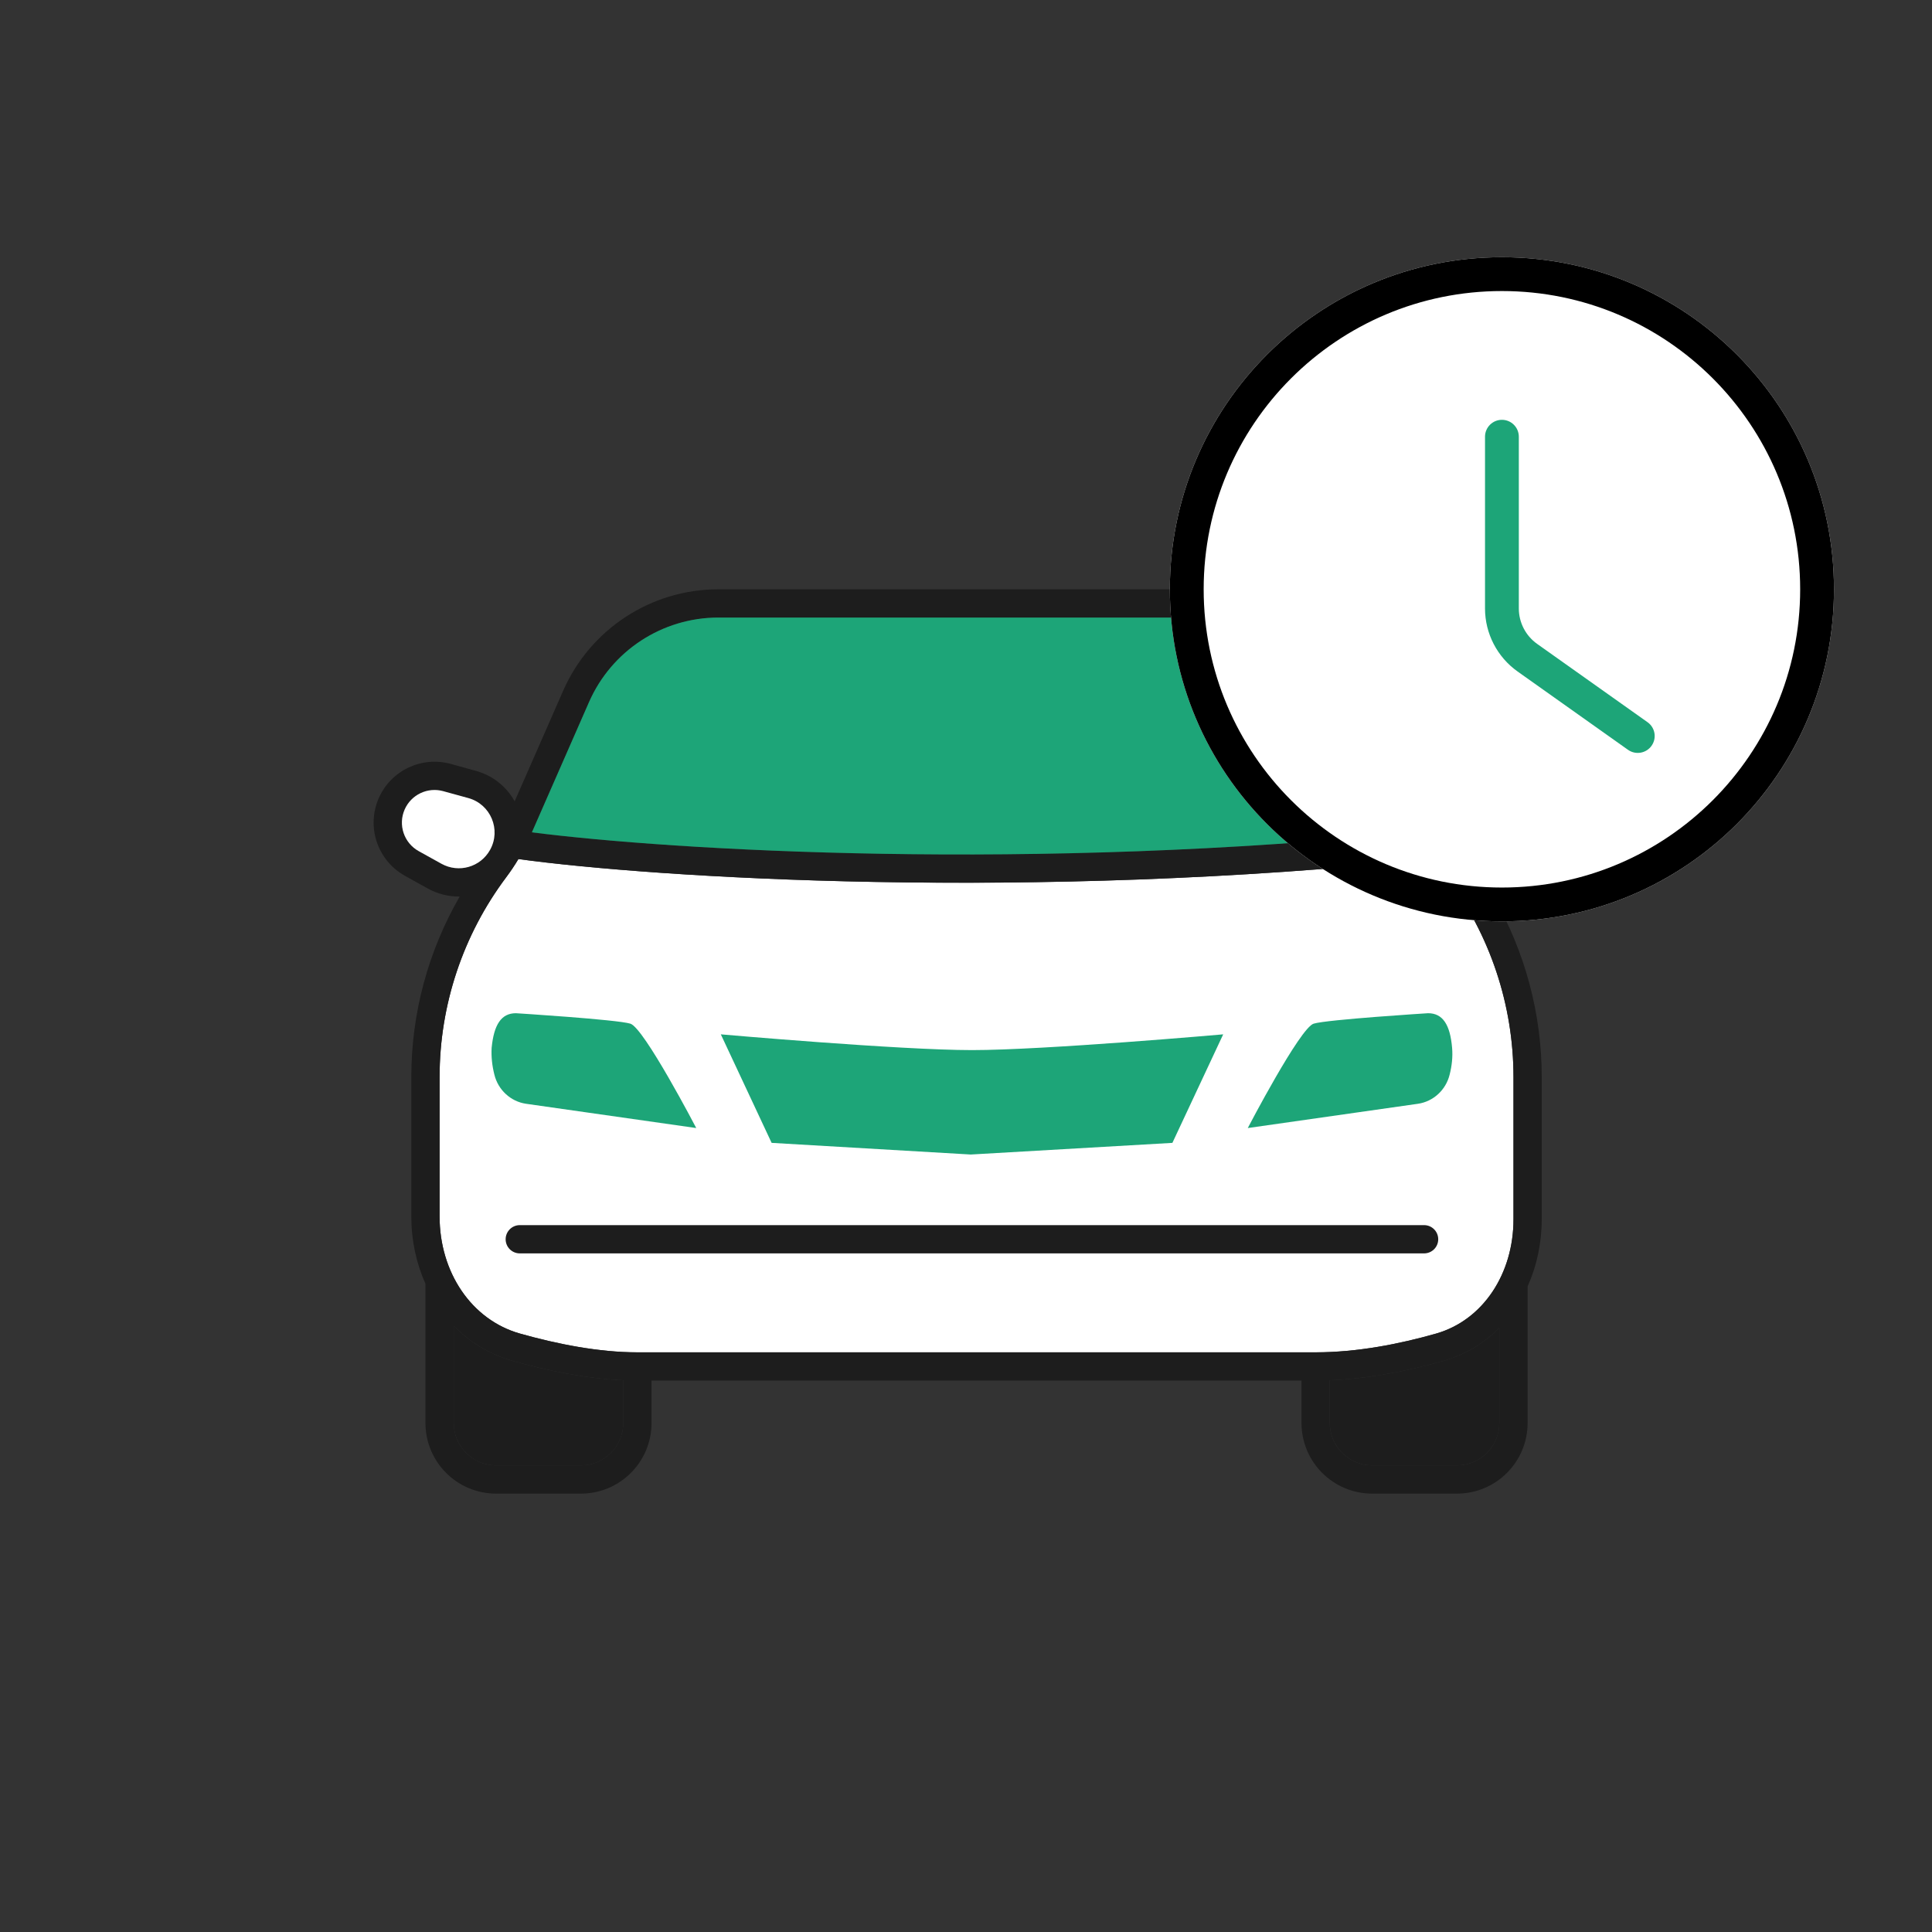 <svg width="64" height="64" viewBox="0 0 64 64" fill="none" xmlns="http://www.w3.org/2000/svg">
<rect x="0" y="0" width="64" height="64" fill="#333333" stroke="none"/>
<path d="M47.929 29.061C47.781 28.864 47.644 28.659 47.518 28.447C34.1 29.863 21.701 29.077 17.173 28.457C17.049 28.666 16.913 28.867 16.768 29.061C15.336 30.971 14.562 33.293 14.562 35.68V40.297C14.562 42.138 15.612 43.72 17.226 44.176C18.452 44.523 19.834 44.797 21.115 44.797H43.582C44.959 44.797 46.362 44.521 47.569 44.177C49.128 43.732 50.136 42.193 50.136 40.389V35.68C50.136 33.293 49.361 30.971 47.929 29.061Z" fill="white"/>
<path fill-rule="evenodd" clip-rule="evenodd" d="M17.09 33.564C17.09 33.564 20.43 33.773 20.881 33.91C21.333 34.046 23.064 37.368 23.064 37.368L17.427 36.564C16.918 36.491 16.5 36.105 16.377 35.599C16.303 35.309 16.27 35.011 16.286 34.714C16.36 33.942 16.606 33.564 17.09 33.564Z" fill="#1DA578"/>
<path fill-rule="evenodd" clip-rule="evenodd" d="M47.307 33.564C47.307 33.564 43.968 33.773 43.517 33.91C43.065 34.046 41.334 37.368 41.334 37.368L46.971 36.564C47.48 36.491 47.898 36.105 48.021 35.599C48.095 35.309 48.128 35.011 48.103 34.714C48.038 33.942 47.792 33.564 47.307 33.564Z" fill="#1DA578"/>
<path fill-rule="evenodd" clip-rule="evenodd" d="M25.561 37.859L23.878 34.264C23.878 34.264 29.803 34.786 32.199 34.786C34.595 34.786 40.52 34.264 40.52 34.264L38.837 37.859L32.158 38.245L25.561 37.859Z" fill="#1DA578"/>
<path fill-rule="evenodd" clip-rule="evenodd" d="M17.049 26.544C16.785 26.07 16.338 25.693 15.76 25.534L14.927 25.305C13.962 25.041 12.949 25.524 12.547 26.44C12.129 27.393 12.505 28.507 13.414 29.012L14.169 29.432C14.505 29.618 14.87 29.704 15.228 29.699C14.182 31.51 13.625 33.572 13.625 35.681V40.297C13.625 41.081 13.788 41.843 14.094 42.526V47.138C14.094 48.431 15.141 49.478 16.434 49.478H19.242C20.535 49.478 21.583 48.431 21.583 47.138V45.734H43.114L43.114 47.138C43.114 48.431 44.162 49.478 45.455 49.478H48.263C49.556 49.478 50.604 48.431 50.604 47.138V42.611C50.91 41.932 51.072 41.171 51.072 40.39V35.681C51.072 33.572 50.514 31.509 49.468 29.697C49.845 29.713 50.231 29.628 50.584 29.432L51.34 29.012C52.249 28.507 52.625 27.393 52.207 26.44C51.805 25.524 50.792 25.041 49.827 25.305L48.994 25.534C48.392 25.699 47.933 26.101 47.673 26.602L46.042 22.883C45.147 20.84 43.128 19.521 40.898 19.521H23.799C21.569 19.521 19.55 20.84 18.655 22.883L17.049 26.544ZM40.898 20.458H23.799C21.941 20.458 20.258 21.557 19.512 23.259L17.62 27.573C22.275 28.169 34.166 28.88 47.068 27.553L45.185 23.259C44.439 21.557 42.756 20.458 40.898 20.458ZM15.03 47.138V43.917C15.551 44.453 16.205 44.861 16.972 45.078C18.098 45.396 19.389 45.667 20.646 45.723V47.138C20.646 47.914 20.018 48.542 19.242 48.542H16.434C15.658 48.542 15.03 47.914 15.03 47.138ZM49.667 43.987C49.17 44.489 48.551 44.871 47.825 45.078C46.701 45.399 45.386 45.671 44.05 45.724L44.05 47.138C44.05 47.914 44.679 48.542 45.455 48.542H48.263C49.039 48.542 49.667 47.914 49.667 47.138V43.987ZM47.929 29.062C47.781 28.864 47.644 28.659 47.518 28.447C34.1 29.864 21.701 29.078 17.173 28.458C17.049 28.666 16.913 28.868 16.768 29.062C15.336 30.971 14.562 33.294 14.562 35.681V40.297C14.562 42.139 15.612 43.721 17.226 44.177C18.452 44.523 19.834 44.798 21.115 44.798H43.582C44.959 44.798 46.362 44.522 47.569 44.178C49.128 43.733 50.136 42.194 50.136 40.39V35.681C50.136 33.294 49.361 30.971 47.929 29.062ZM14.679 26.208L15.512 26.437C16.252 26.64 16.607 27.483 16.234 28.153C15.916 28.725 15.196 28.931 14.624 28.613L13.869 28.194C13.382 27.923 13.181 27.326 13.404 26.816C13.62 26.325 14.162 26.066 14.679 26.208ZM49.242 26.437L50.075 26.208C50.592 26.066 51.134 26.325 51.35 26.816C51.573 27.326 51.372 27.923 50.885 28.194L50.13 28.613C49.558 28.931 48.838 28.725 48.52 28.153C48.147 27.483 48.502 26.64 49.242 26.437Z" fill="#1D1D1D"/>
<path d="M17.218 40.584C16.96 40.584 16.75 40.794 16.75 41.052C16.75 41.311 16.96 41.52 17.218 41.52H47.175C47.434 41.52 47.643 41.311 47.643 41.052C47.643 40.794 47.434 40.584 47.175 40.584H17.218Z" fill="#1D1D1D"/>
<path d="M49.668 43.986C49.171 44.488 48.551 44.87 47.825 45.077C46.701 45.398 45.386 45.67 44.051 45.724L44.051 47.138C44.051 47.913 44.679 48.542 45.455 48.542H48.264C49.039 48.542 49.668 47.913 49.668 47.138L49.668 43.986Z" fill="#1D1D1D"/>
<path d="M15.03 47.138V43.917C15.551 44.454 16.205 44.861 16.972 45.078C18.099 45.397 19.39 45.667 20.647 45.724V47.138C20.647 47.914 20.018 48.543 19.243 48.543H16.434C15.659 48.543 15.03 47.914 15.03 47.138Z" fill="#1D1D1D"/>
<path d="M14.68 26.208L15.513 26.437C16.253 26.64 16.607 27.483 16.234 28.153C15.917 28.725 15.196 28.931 14.624 28.613L13.869 28.194C13.382 27.923 13.181 27.326 13.405 26.816C13.62 26.325 14.163 26.066 14.68 26.208Z" fill="white"/>
<path d="M49.242 26.437L50.075 26.208C50.592 26.066 51.135 26.325 51.35 26.816C51.574 27.326 51.372 27.923 50.885 28.194L50.13 28.613C49.559 28.931 48.838 28.725 48.52 28.153C48.148 27.483 48.502 26.64 49.242 26.437Z" fill="white"/>
<path d="M40.898 20.457H23.798C21.94 20.457 20.258 21.556 19.512 23.258L17.62 27.572C22.275 28.168 34.165 28.879 47.068 27.552L45.184 23.258C44.438 21.556 42.756 20.457 40.898 20.457Z" fill="#1DA578"/>
<path d="M60.753 19.521C60.753 25.597 55.829 30.521 49.753 30.521C43.678 30.521 38.753 25.597 38.753 19.521C38.753 13.446 43.678 8.521 49.753 8.521C55.829 8.521 60.753 13.446 60.753 19.521Z" fill="white"/>
<path fill-rule="evenodd" clip-rule="evenodd" d="M49.753 29.401C55.21 29.401 59.633 24.978 59.633 19.521C59.633 14.065 55.21 9.641 49.753 9.641C44.297 9.641 39.873 14.065 39.873 19.521C39.873 24.978 44.297 29.401 49.753 29.401ZM49.753 30.521C55.829 30.521 60.753 25.597 60.753 19.521C60.753 13.446 55.829 8.521 49.753 8.521C43.678 8.521 38.753 13.446 38.753 19.521C38.753 25.597 43.678 30.521 49.753 30.521Z" fill="black"/>
<path fill-rule="evenodd" clip-rule="evenodd" d="M49.753 13.907C50.063 13.907 50.313 14.158 50.313 14.467V20.156C50.313 20.622 50.54 21.06 50.92 21.33L54.577 23.924C54.83 24.103 54.889 24.453 54.71 24.705C54.531 24.957 54.182 25.017 53.929 24.838L50.272 22.244C49.596 21.764 49.193 20.985 49.193 20.156V14.467C49.193 14.158 49.444 13.907 49.753 13.907Z" fill="#1DA578"/>
</svg>
